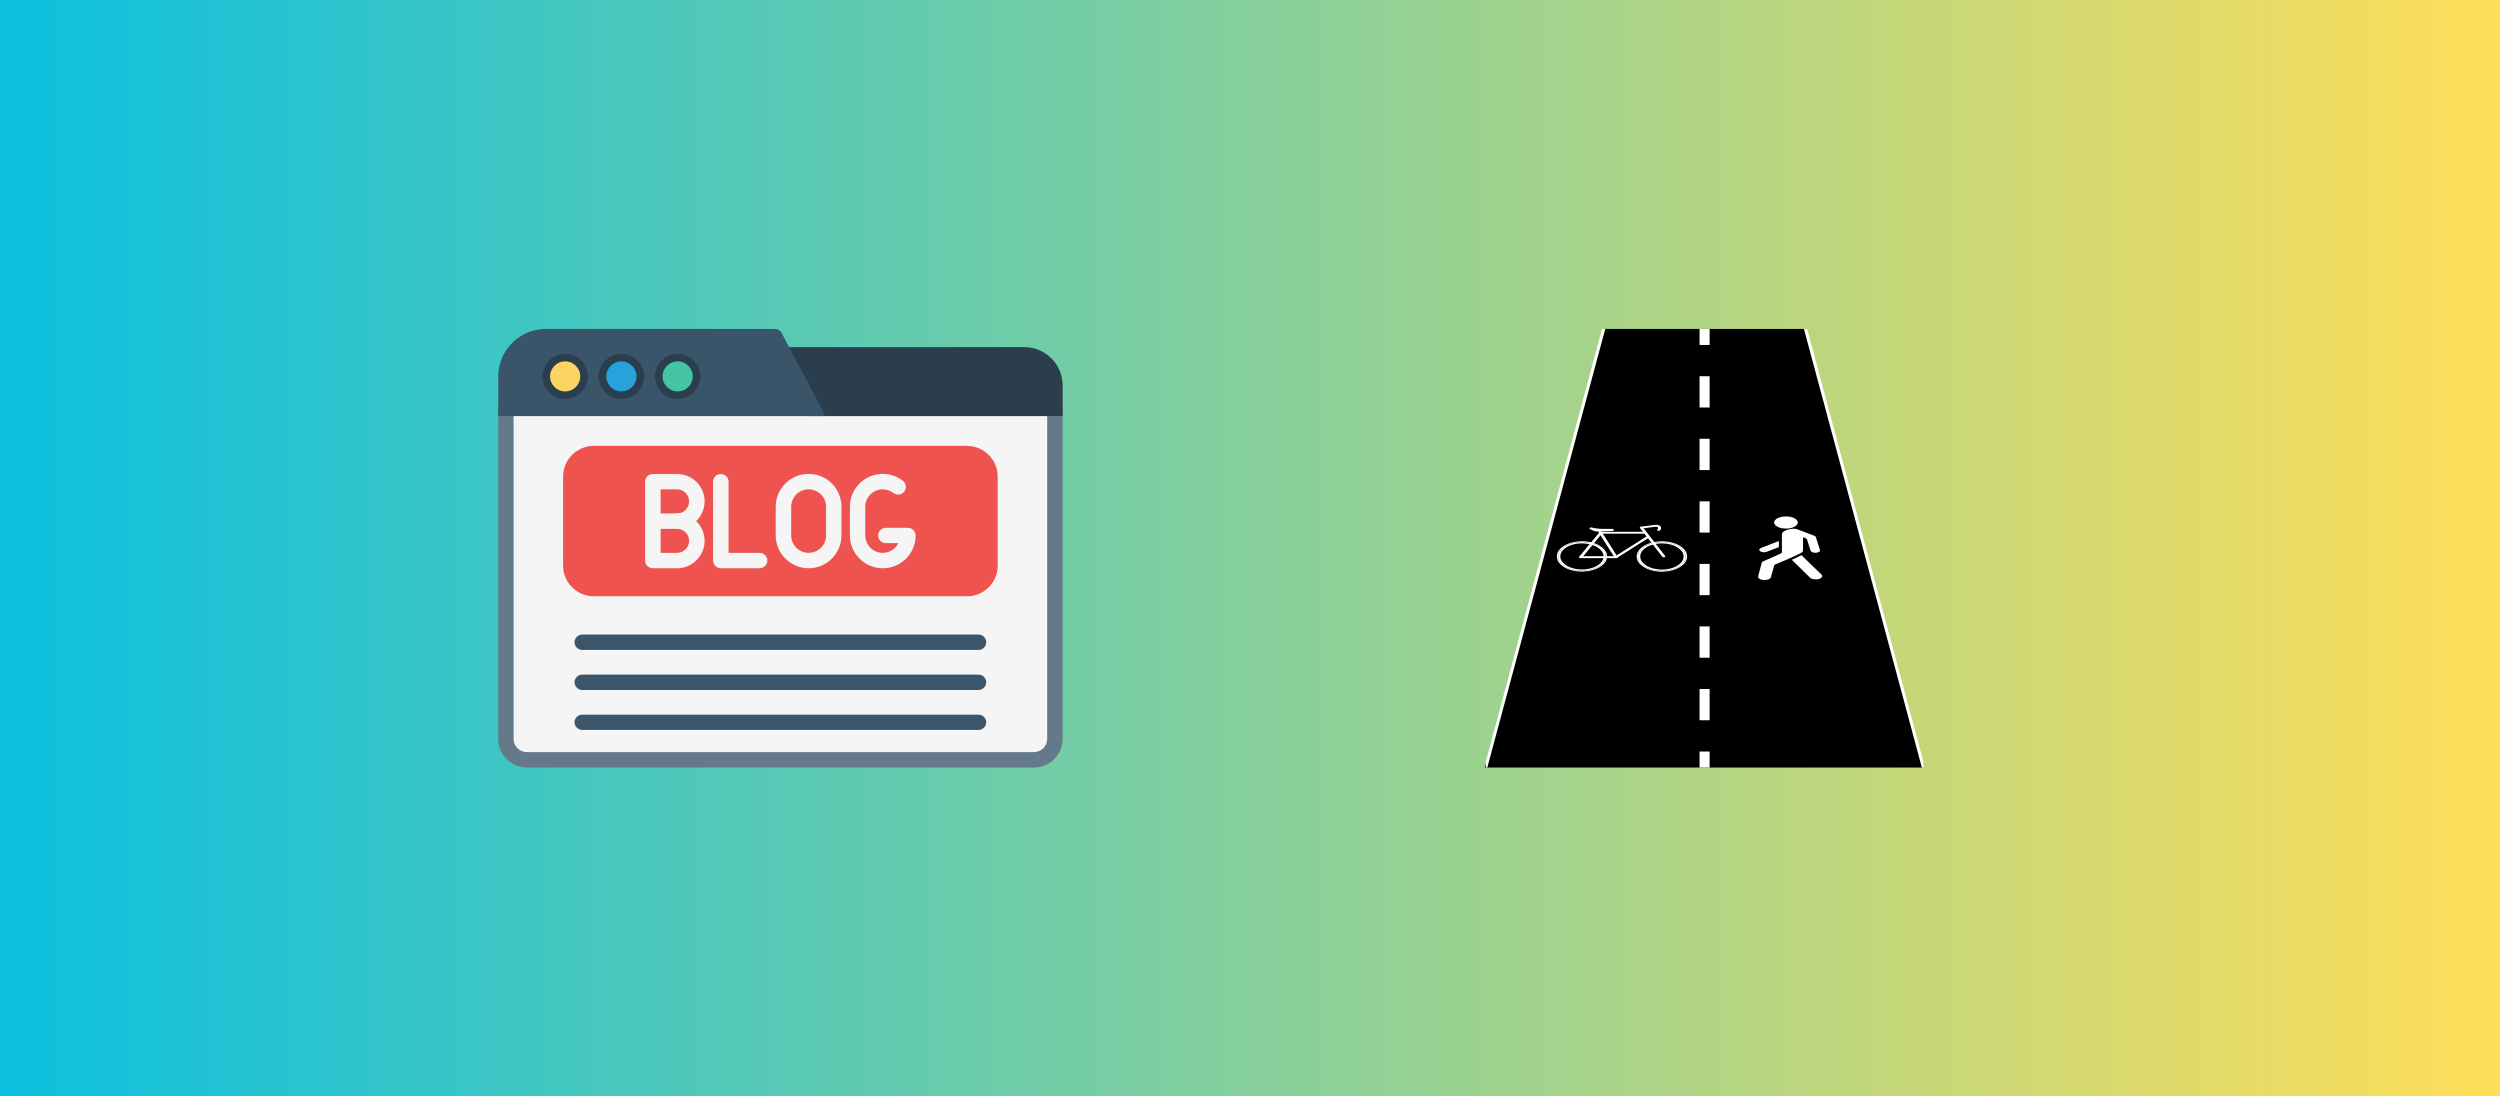 <svg xmlns="http://www.w3.org/2000/svg" xmlns:xlink="http://www.w3.org/1999/xlink" width="456" zoomAndPan="magnify" viewBox="0 0 342 150" height="200" preserveAspectRatio="xMidYMid meet" version="1.0"><defs><linearGradient x1="0" gradientTransform="matrix(0.75, 0, 0, 0.75, 0, 0)" y1="0" x2="456" gradientUnits="userSpaceOnUse" y2="0" id="c7bad6938d"><stop stop-opacity="1" stop-color="rgb(4.7%, 75.299%, 87.5%)" offset="0"/><stop stop-opacity="1" stop-color="rgb(5.072%, 75.345%, 87.294%)" offset="0.004"/><stop stop-opacity="1" stop-color="rgb(5.444%, 75.392%, 87.088%)" offset="0.008"/><stop stop-opacity="1" stop-color="rgb(5.817%, 75.438%, 86.882%)" offset="0.012"/><stop stop-opacity="1" stop-color="rgb(6.189%, 75.484%, 86.678%)" offset="0.016"/><stop stop-opacity="1" stop-color="rgb(6.56%, 75.529%, 86.472%)" offset="0.02"/><stop stop-opacity="1" stop-color="rgb(6.932%, 75.575%, 86.267%)" offset="0.023"/><stop stop-opacity="1" stop-color="rgb(7.304%, 75.621%, 86.061%)" offset="0.027"/><stop stop-opacity="1" stop-color="rgb(7.677%, 75.668%, 85.855%)" offset="0.031"/><stop stop-opacity="1" stop-color="rgb(8.049%, 75.714%, 85.649%)" offset="0.035"/><stop stop-opacity="1" stop-color="rgb(8.421%, 75.76%, 85.445%)" offset="0.039"/><stop stop-opacity="1" stop-color="rgb(8.794%, 75.806%, 85.239%)" offset="0.043"/><stop stop-opacity="1" stop-color="rgb(9.166%, 75.853%, 85.034%)" offset="0.047"/><stop stop-opacity="1" stop-color="rgb(9.538%, 75.899%, 84.828%)" offset="0.051"/><stop stop-opacity="1" stop-color="rgb(9.911%, 75.945%, 84.622%)" offset="0.055"/><stop stop-opacity="1" stop-color="rgb(10.283%, 75.99%, 84.416%)" offset="0.059"/><stop stop-opacity="1" stop-color="rgb(10.655%, 76.036%, 84.212%)" offset="0.062"/><stop stop-opacity="1" stop-color="rgb(11.028%, 76.082%, 84.006%)" offset="0.066"/><stop stop-opacity="1" stop-color="rgb(11.4%, 76.129%, 83.801%)" offset="0.07"/><stop stop-opacity="1" stop-color="rgb(11.772%, 76.175%, 83.595%)" offset="0.074"/><stop stop-opacity="1" stop-color="rgb(12.144%, 76.221%, 83.389%)" offset="0.078"/><stop stop-opacity="1" stop-color="rgb(12.517%, 76.266%, 83.183%)" offset="0.082"/><stop stop-opacity="1" stop-color="rgb(12.889%, 76.314%, 82.979%)" offset="0.086"/><stop stop-opacity="1" stop-color="rgb(13.261%, 76.36%, 82.773%)" offset="0.09"/><stop stop-opacity="1" stop-color="rgb(13.634%, 76.405%, 82.568%)" offset="0.094"/><stop stop-opacity="1" stop-color="rgb(14.006%, 76.451%, 82.362%)" offset="0.098"/><stop stop-opacity="1" stop-color="rgb(14.378%, 76.498%, 82.156%)" offset="0.102"/><stop stop-opacity="1" stop-color="rgb(14.751%, 76.544%, 81.95%)" offset="0.105"/><stop stop-opacity="1" stop-color="rgb(15.123%, 76.59%, 81.746%)" offset="0.109"/><stop stop-opacity="1" stop-color="rgb(15.495%, 76.636%, 81.54%)" offset="0.113"/><stop stop-opacity="1" stop-color="rgb(15.868%, 76.682%, 81.335%)" offset="0.117"/><stop stop-opacity="1" stop-color="rgb(16.24%, 76.727%, 81.129%)" offset="0.121"/><stop stop-opacity="1" stop-color="rgb(16.612%, 76.775%, 80.925%)" offset="0.125"/><stop stop-opacity="1" stop-color="rgb(16.985%, 76.82%, 80.719%)" offset="0.129"/><stop stop-opacity="1" stop-color="rgb(17.357%, 76.866%, 80.513%)" offset="0.133"/><stop stop-opacity="1" stop-color="rgb(17.729%, 76.912%, 80.307%)" offset="0.137"/><stop stop-opacity="1" stop-color="rgb(18.102%, 76.959%, 80.103%)" offset="0.141"/><stop stop-opacity="1" stop-color="rgb(18.472%, 77.005%, 79.897%)" offset="0.145"/><stop stop-opacity="1" stop-color="rgb(18.845%, 77.051%, 79.692%)" offset="0.148"/><stop stop-opacity="1" stop-color="rgb(19.217%, 77.097%, 79.486%)" offset="0.152"/><stop stop-opacity="1" stop-color="rgb(19.589%, 77.142%, 79.28%)" offset="0.156"/><stop stop-opacity="1" stop-color="rgb(19.962%, 77.188%, 79.074%)" offset="0.16"/><stop stop-opacity="1" stop-color="rgb(20.334%, 77.235%, 78.87%)" offset="0.164"/><stop stop-opacity="1" stop-color="rgb(20.706%, 77.281%, 78.664%)" offset="0.168"/><stop stop-opacity="1" stop-color="rgb(21.078%, 77.327%, 78.459%)" offset="0.172"/><stop stop-opacity="1" stop-color="rgb(21.451%, 77.373%, 78.253%)" offset="0.176"/><stop stop-opacity="1" stop-color="rgb(21.823%, 77.42%, 78.047%)" offset="0.18"/><stop stop-opacity="1" stop-color="rgb(22.195%, 77.466%, 77.841%)" offset="0.184"/><stop stop-opacity="1" stop-color="rgb(22.568%, 77.512%, 77.637%)" offset="0.188"/><stop stop-opacity="1" stop-color="rgb(22.94%, 77.557%, 77.431%)" offset="0.191"/><stop stop-opacity="1" stop-color="rgb(23.312%, 77.605%, 77.226%)" offset="0.195"/><stop stop-opacity="1" stop-color="rgb(23.685%, 77.65%, 77.02%)" offset="0.199"/><stop stop-opacity="1" stop-color="rgb(24.057%, 77.696%, 76.814%)" offset="0.203"/><stop stop-opacity="1" stop-color="rgb(24.429%, 77.742%, 76.608%)" offset="0.207"/><stop stop-opacity="1" stop-color="rgb(24.802%, 77.788%, 76.404%)" offset="0.211"/><stop stop-opacity="1" stop-color="rgb(25.174%, 77.834%, 76.198%)" offset="0.215"/><stop stop-opacity="1" stop-color="rgb(25.546%, 77.881%, 75.993%)" offset="0.219"/><stop stop-opacity="1" stop-color="rgb(25.919%, 77.927%, 75.787%)" offset="0.223"/><stop stop-opacity="1" stop-color="rgb(26.291%, 77.972%, 75.581%)" offset="0.227"/><stop stop-opacity="1" stop-color="rgb(26.663%, 78.018%, 75.375%)" offset="0.23"/><stop stop-opacity="1" stop-color="rgb(27.036%, 78.065%, 75.171%)" offset="0.234"/><stop stop-opacity="1" stop-color="rgb(27.408%, 78.111%, 74.965%)" offset="0.238"/><stop stop-opacity="1" stop-color="rgb(27.78%, 78.157%, 74.76%)" offset="0.242"/><stop stop-opacity="1" stop-color="rgb(28.152%, 78.203%, 74.554%)" offset="0.246"/><stop stop-opacity="1" stop-color="rgb(28.525%, 78.249%, 74.35%)" offset="0.25"/><stop stop-opacity="1" stop-color="rgb(28.897%, 78.294%, 74.144%)" offset="0.254"/><stop stop-opacity="1" stop-color="rgb(29.269%, 78.342%, 73.938%)" offset="0.258"/><stop stop-opacity="1" stop-color="rgb(29.642%, 78.387%, 73.732%)" offset="0.262"/><stop stop-opacity="1" stop-color="rgb(30.014%, 78.433%, 73.528%)" offset="0.266"/><stop stop-opacity="1" stop-color="rgb(30.385%, 78.479%, 73.322%)" offset="0.27"/><stop stop-opacity="1" stop-color="rgb(30.757%, 78.526%, 73.117%)" offset="0.273"/><stop stop-opacity="1" stop-color="rgb(31.129%, 78.572%, 72.911%)" offset="0.277"/><stop stop-opacity="1" stop-color="rgb(31.502%, 78.618%, 72.705%)" offset="0.281"/><stop stop-opacity="1" stop-color="rgb(31.874%, 78.664%, 72.499%)" offset="0.285"/><stop stop-opacity="1" stop-color="rgb(32.246%, 78.709%, 72.295%)" offset="0.289"/><stop stop-opacity="1" stop-color="rgb(32.619%, 78.755%, 72.089%)" offset="0.293"/><stop stop-opacity="1" stop-color="rgb(32.991%, 78.802%, 71.884%)" offset="0.297"/><stop stop-opacity="1" stop-color="rgb(33.363%, 78.848%, 71.678%)" offset="0.301"/><stop stop-opacity="1" stop-color="rgb(33.736%, 78.894%, 71.472%)" offset="0.305"/><stop stop-opacity="1" stop-color="rgb(34.108%, 78.94%, 71.266%)" offset="0.309"/><stop stop-opacity="1" stop-color="rgb(34.48%, 78.987%, 71.062%)" offset="0.312"/><stop stop-opacity="1" stop-color="rgb(34.853%, 79.033%, 70.856%)" offset="0.316"/><stop stop-opacity="1" stop-color="rgb(35.225%, 79.079%, 70.651%)" offset="0.32"/><stop stop-opacity="1" stop-color="rgb(35.597%, 79.124%, 70.445%)" offset="0.324"/><stop stop-opacity="1" stop-color="rgb(35.97%, 79.172%, 70.239%)" offset="0.328"/><stop stop-opacity="1" stop-color="rgb(36.342%, 79.218%, 70.033%)" offset="0.332"/><stop stop-opacity="1" stop-color="rgb(36.714%, 79.263%, 69.829%)" offset="0.336"/><stop stop-opacity="1" stop-color="rgb(37.086%, 79.309%, 69.623%)" offset="0.34"/><stop stop-opacity="1" stop-color="rgb(37.459%, 79.355%, 69.418%)" offset="0.344"/><stop stop-opacity="1" stop-color="rgb(37.831%, 79.401%, 69.212%)" offset="0.348"/><stop stop-opacity="1" stop-color="rgb(38.203%, 79.448%, 69.006%)" offset="0.352"/><stop stop-opacity="1" stop-color="rgb(38.576%, 79.494%, 68.8%)" offset="0.355"/><stop stop-opacity="1" stop-color="rgb(38.948%, 79.539%, 68.596%)" offset="0.359"/><stop stop-opacity="1" stop-color="rgb(39.32%, 79.585%, 68.39%)" offset="0.363"/><stop stop-opacity="1" stop-color="rgb(39.693%, 79.633%, 68.185%)" offset="0.367"/><stop stop-opacity="1" stop-color="rgb(40.065%, 79.678%, 67.979%)" offset="0.371"/><stop stop-opacity="1" stop-color="rgb(40.437%, 79.724%, 67.775%)" offset="0.375"/><stop stop-opacity="1" stop-color="rgb(40.81%, 79.77%, 67.569%)" offset="0.379"/><stop stop-opacity="1" stop-color="rgb(41.182%, 79.816%, 67.363%)" offset="0.383"/><stop stop-opacity="1" stop-color="rgb(41.553%, 79.861%, 67.157%)" offset="0.387"/><stop stop-opacity="1" stop-color="rgb(41.925%, 79.909%, 66.953%)" offset="0.391"/><stop stop-opacity="1" stop-color="rgb(42.297%, 79.955%, 66.747%)" offset="0.395"/><stop stop-opacity="1" stop-color="rgb(42.67%, 80%, 66.542%)" offset="0.398"/><stop stop-opacity="1" stop-color="rgb(43.042%, 80.046%, 66.336%)" offset="0.402"/><stop stop-opacity="1" stop-color="rgb(43.414%, 80.093%, 66.13%)" offset="0.406"/><stop stop-opacity="1" stop-color="rgb(43.787%, 80.139%, 65.924%)" offset="0.41"/><stop stop-opacity="1" stop-color="rgb(44.159%, 80.185%, 65.72%)" offset="0.414"/><stop stop-opacity="1" stop-color="rgb(44.531%, 80.231%, 65.514%)" offset="0.418"/><stop stop-opacity="1" stop-color="rgb(44.904%, 80.278%, 65.309%)" offset="0.422"/><stop stop-opacity="1" stop-color="rgb(45.276%, 80.324%, 65.103%)" offset="0.426"/><stop stop-opacity="1" stop-color="rgb(45.648%, 80.37%, 64.897%)" offset="0.43"/><stop stop-opacity="1" stop-color="rgb(46.021%, 80.415%, 64.691%)" offset="0.434"/><stop stop-opacity="1" stop-color="rgb(46.393%, 80.461%, 64.487%)" offset="0.438"/><stop stop-opacity="1" stop-color="rgb(46.765%, 80.507%, 64.281%)" offset="0.441"/><stop stop-opacity="1" stop-color="rgb(47.137%, 80.554%, 64.076%)" offset="0.445"/><stop stop-opacity="1" stop-color="rgb(47.51%, 80.6%, 63.87%)" offset="0.449"/><stop stop-opacity="1" stop-color="rgb(47.882%, 80.646%, 63.664%)" offset="0.453"/><stop stop-opacity="1" stop-color="rgb(48.254%, 80.692%, 63.458%)" offset="0.457"/><stop stop-opacity="1" stop-color="rgb(48.627%, 80.739%, 63.254%)" offset="0.461"/><stop stop-opacity="1" stop-color="rgb(48.999%, 80.785%, 63.048%)" offset="0.465"/><stop stop-opacity="1" stop-color="rgb(49.371%, 80.83%, 62.843%)" offset="0.469"/><stop stop-opacity="1" stop-color="rgb(49.744%, 80.876%, 62.637%)" offset="0.473"/><stop stop-opacity="1" stop-color="rgb(50.116%, 80.922%, 62.431%)" offset="0.477"/><stop stop-opacity="1" stop-color="rgb(50.488%, 80.968%, 62.225%)" offset="0.48"/><stop stop-opacity="1" stop-color="rgb(50.861%, 81.015%, 62.021%)" offset="0.484"/><stop stop-opacity="1" stop-color="rgb(51.233%, 81.061%, 61.815%)" offset="0.488"/><stop stop-opacity="1" stop-color="rgb(51.605%, 81.107%, 61.61%)" offset="0.492"/><stop stop-opacity="1" stop-color="rgb(51.978%, 81.152%, 61.404%)" offset="0.496"/><stop stop-opacity="1" stop-color="rgb(52.35%, 81.2%, 61.2%)" offset="0.5"/><stop stop-opacity="1" stop-color="rgb(52.722%, 81.245%, 60.994%)" offset="0.504"/><stop stop-opacity="1" stop-color="rgb(53.094%, 81.291%, 60.788%)" offset="0.508"/><stop stop-opacity="1" stop-color="rgb(53.465%, 81.337%, 60.582%)" offset="0.512"/><stop stop-opacity="1" stop-color="rgb(53.838%, 81.384%, 60.378%)" offset="0.516"/><stop stop-opacity="1" stop-color="rgb(54.21%, 81.43%, 60.172%)" offset="0.52"/><stop stop-opacity="1" stop-color="rgb(54.582%, 81.476%, 59.967%)" offset="0.523"/><stop stop-opacity="1" stop-color="rgb(54.955%, 81.522%, 59.761%)" offset="0.527"/><stop stop-opacity="1" stop-color="rgb(55.327%, 81.567%, 59.555%)" offset="0.531"/><stop stop-opacity="1" stop-color="rgb(55.699%, 81.613%, 59.349%)" offset="0.535"/><stop stop-opacity="1" stop-color="rgb(56.071%, 81.66%, 59.145%)" offset="0.539"/><stop stop-opacity="1" stop-color="rgb(56.444%, 81.706%, 58.939%)" offset="0.543"/><stop stop-opacity="1" stop-color="rgb(56.816%, 81.752%, 58.734%)" offset="0.547"/><stop stop-opacity="1" stop-color="rgb(57.188%, 81.798%, 58.528%)" offset="0.551"/><stop stop-opacity="1" stop-color="rgb(57.561%, 81.845%, 58.322%)" offset="0.555"/><stop stop-opacity="1" stop-color="rgb(57.933%, 81.891%, 58.116%)" offset="0.559"/><stop stop-opacity="1" stop-color="rgb(58.305%, 81.937%, 57.912%)" offset="0.562"/><stop stop-opacity="1" stop-color="rgb(58.678%, 81.982%, 57.706%)" offset="0.566"/><stop stop-opacity="1" stop-color="rgb(59.05%, 82.028%, 57.501%)" offset="0.57"/><stop stop-opacity="1" stop-color="rgb(59.422%, 82.074%, 57.295%)" offset="0.574"/><stop stop-opacity="1" stop-color="rgb(59.795%, 82.121%, 57.089%)" offset="0.578"/><stop stop-opacity="1" stop-color="rgb(60.167%, 82.167%, 56.883%)" offset="0.582"/><stop stop-opacity="1" stop-color="rgb(60.539%, 82.213%, 56.679%)" offset="0.586"/><stop stop-opacity="1" stop-color="rgb(60.912%, 82.259%, 56.473%)" offset="0.59"/><stop stop-opacity="1" stop-color="rgb(61.284%, 82.306%, 56.268%)" offset="0.594"/><stop stop-opacity="1" stop-color="rgb(61.656%, 82.352%, 56.062%)" offset="0.598"/><stop stop-opacity="1" stop-color="rgb(62.029%, 82.397%, 55.856%)" offset="0.602"/><stop stop-opacity="1" stop-color="rgb(62.401%, 82.443%, 55.65%)" offset="0.605"/><stop stop-opacity="1" stop-color="rgb(62.773%, 82.491%, 55.446%)" offset="0.609"/><stop stop-opacity="1" stop-color="rgb(63.145%, 82.536%, 55.24%)" offset="0.613"/><stop stop-opacity="1" stop-color="rgb(63.518%, 82.582%, 55.035%)" offset="0.617"/><stop stop-opacity="1" stop-color="rgb(63.89%, 82.628%, 54.829%)" offset="0.621"/><stop stop-opacity="1" stop-color="rgb(64.262%, 82.674%, 54.625%)" offset="0.625"/><stop stop-opacity="1" stop-color="rgb(64.635%, 82.719%, 54.419%)" offset="0.629"/><stop stop-opacity="1" stop-color="rgb(65.007%, 82.767%, 54.213%)" offset="0.633"/><stop stop-opacity="1" stop-color="rgb(65.378%, 82.812%, 54.007%)" offset="0.637"/><stop stop-opacity="1" stop-color="rgb(65.75%, 82.858%, 53.802%)" offset="0.641"/><stop stop-opacity="1" stop-color="rgb(66.122%, 82.904%, 53.596%)" offset="0.645"/><stop stop-opacity="1" stop-color="rgb(66.495%, 82.951%, 53.392%)" offset="0.648"/><stop stop-opacity="1" stop-color="rgb(66.867%, 82.997%, 53.186%)" offset="0.652"/><stop stop-opacity="1" stop-color="rgb(67.239%, 83.043%, 52.98%)" offset="0.656"/><stop stop-opacity="1" stop-color="rgb(67.612%, 83.089%, 52.774%)" offset="0.66"/><stop stop-opacity="1" stop-color="rgb(67.984%, 83.134%, 52.57%)" offset="0.664"/><stop stop-opacity="1" stop-color="rgb(68.356%, 83.18%, 52.364%)" offset="0.668"/><stop stop-opacity="1" stop-color="rgb(68.729%, 83.228%, 52.159%)" offset="0.672"/><stop stop-opacity="1" stop-color="rgb(69.101%, 83.273%, 51.953%)" offset="0.676"/><stop stop-opacity="1" stop-color="rgb(69.473%, 83.319%, 51.747%)" offset="0.68"/><stop stop-opacity="1" stop-color="rgb(69.846%, 83.365%, 51.541%)" offset="0.684"/><stop stop-opacity="1" stop-color="rgb(70.218%, 83.412%, 51.337%)" offset="0.688"/><stop stop-opacity="1" stop-color="rgb(70.59%, 83.458%, 51.131%)" offset="0.691"/><stop stop-opacity="1" stop-color="rgb(70.963%, 83.504%, 50.926%)" offset="0.695"/><stop stop-opacity="1" stop-color="rgb(71.335%, 83.549%, 50.72%)" offset="0.699"/><stop stop-opacity="1" stop-color="rgb(71.707%, 83.597%, 50.514%)" offset="0.703"/><stop stop-opacity="1" stop-color="rgb(72.079%, 83.643%, 50.308%)" offset="0.707"/><stop stop-opacity="1" stop-color="rgb(72.452%, 83.688%, 50.104%)" offset="0.711"/><stop stop-opacity="1" stop-color="rgb(72.824%, 83.734%, 49.898%)" offset="0.715"/><stop stop-opacity="1" stop-color="rgb(73.196%, 83.78%, 49.693%)" offset="0.719"/><stop stop-opacity="1" stop-color="rgb(73.569%, 83.826%, 49.487%)" offset="0.723"/><stop stop-opacity="1" stop-color="rgb(73.941%, 83.873%, 49.281%)" offset="0.727"/><stop stop-opacity="1" stop-color="rgb(74.313%, 83.919%, 49.075%)" offset="0.73"/><stop stop-opacity="1" stop-color="rgb(74.686%, 83.965%, 48.871%)" offset="0.734"/><stop stop-opacity="1" stop-color="rgb(75.058%, 84.01%, 48.665%)" offset="0.738"/><stop stop-opacity="1" stop-color="rgb(75.43%, 84.058%, 48.46%)" offset="0.742"/><stop stop-opacity="1" stop-color="rgb(75.803%, 84.103%, 48.254%)" offset="0.746"/><stop stop-opacity="1" stop-color="rgb(76.175%, 84.149%, 48.05%)" offset="0.75"/><stop stop-opacity="1" stop-color="rgb(76.546%, 84.195%, 47.844%)" offset="0.754"/><stop stop-opacity="1" stop-color="rgb(76.918%, 84.241%, 47.638%)" offset="0.758"/><stop stop-opacity="1" stop-color="rgb(77.29%, 84.286%, 47.432%)" offset="0.762"/><stop stop-opacity="1" stop-color="rgb(77.663%, 84.334%, 47.227%)" offset="0.766"/><stop stop-opacity="1" stop-color="rgb(78.035%, 84.38%, 47.021%)" offset="0.77"/><stop stop-opacity="1" stop-color="rgb(78.407%, 84.425%, 46.817%)" offset="0.773"/><stop stop-opacity="1" stop-color="rgb(78.78%, 84.471%, 46.611%)" offset="0.777"/><stop stop-opacity="1" stop-color="rgb(79.152%, 84.518%, 46.405%)" offset="0.781"/><stop stop-opacity="1" stop-color="rgb(79.524%, 84.564%, 46.199%)" offset="0.785"/><stop stop-opacity="1" stop-color="rgb(79.897%, 84.61%, 45.995%)" offset="0.789"/><stop stop-opacity="1" stop-color="rgb(80.269%, 84.656%, 45.789%)" offset="0.793"/><stop stop-opacity="1" stop-color="rgb(80.641%, 84.703%, 45.584%)" offset="0.797"/><stop stop-opacity="1" stop-color="rgb(81.013%, 84.749%, 45.378%)" offset="0.801"/><stop stop-opacity="1" stop-color="rgb(81.386%, 84.795%, 45.172%)" offset="0.805"/><stop stop-opacity="1" stop-color="rgb(81.758%, 84.84%, 44.966%)" offset="0.809"/><stop stop-opacity="1" stop-color="rgb(82.13%, 84.886%, 44.762%)" offset="0.812"/><stop stop-opacity="1" stop-color="rgb(82.503%, 84.932%, 44.556%)" offset="0.816"/><stop stop-opacity="1" stop-color="rgb(82.875%, 84.979%, 44.351%)" offset="0.82"/><stop stop-opacity="1" stop-color="rgb(83.247%, 85.025%, 44.145%)" offset="0.824"/><stop stop-opacity="1" stop-color="rgb(83.62%, 85.071%, 43.939%)" offset="0.828"/><stop stop-opacity="1" stop-color="rgb(83.992%, 85.117%, 43.733%)" offset="0.832"/><stop stop-opacity="1" stop-color="rgb(84.364%, 85.164%, 43.529%)" offset="0.836"/><stop stop-opacity="1" stop-color="rgb(84.737%, 85.21%, 43.323%)" offset="0.84"/><stop stop-opacity="1" stop-color="rgb(85.109%, 85.255%, 43.118%)" offset="0.844"/><stop stop-opacity="1" stop-color="rgb(85.481%, 85.301%, 42.912%)" offset="0.848"/><stop stop-opacity="1" stop-color="rgb(85.854%, 85.347%, 42.706%)" offset="0.852"/><stop stop-opacity="1" stop-color="rgb(86.226%, 85.393%, 42.5%)" offset="0.855"/><stop stop-opacity="1" stop-color="rgb(86.598%, 85.44%, 42.296%)" offset="0.859"/><stop stop-opacity="1" stop-color="rgb(86.971%, 85.486%, 42.09%)" offset="0.863"/><stop stop-opacity="1" stop-color="rgb(87.343%, 85.532%, 41.885%)" offset="0.867"/><stop stop-opacity="1" stop-color="rgb(87.715%, 85.577%, 41.679%)" offset="0.871"/><stop stop-opacity="1" stop-color="rgb(88.087%, 85.625%, 41.475%)" offset="0.875"/><stop stop-opacity="1" stop-color="rgb(88.458%, 85.67%, 41.269%)" offset="0.879"/><stop stop-opacity="1" stop-color="rgb(88.831%, 85.716%, 41.063%)" offset="0.883"/><stop stop-opacity="1" stop-color="rgb(89.203%, 85.762%, 40.857%)" offset="0.887"/><stop stop-opacity="1" stop-color="rgb(89.575%, 85.809%, 40.652%)" offset="0.891"/><stop stop-opacity="1" stop-color="rgb(89.948%, 85.855%, 40.446%)" offset="0.895"/><stop stop-opacity="1" stop-color="rgb(90.32%, 85.901%, 40.242%)" offset="0.898"/><stop stop-opacity="1" stop-color="rgb(90.692%, 85.947%, 40.036%)" offset="0.902"/><stop stop-opacity="1" stop-color="rgb(91.064%, 85.992%, 39.83%)" offset="0.906"/><stop stop-opacity="1" stop-color="rgb(91.437%, 86.038%, 39.624%)" offset="0.91"/><stop stop-opacity="1" stop-color="rgb(91.809%, 86.086%, 39.42%)" offset="0.914"/><stop stop-opacity="1" stop-color="rgb(92.181%, 86.131%, 39.214%)" offset="0.918"/><stop stop-opacity="1" stop-color="rgb(92.554%, 86.177%, 39.009%)" offset="0.922"/><stop stop-opacity="1" stop-color="rgb(92.926%, 86.223%, 38.803%)" offset="0.926"/><stop stop-opacity="1" stop-color="rgb(93.298%, 86.27%, 38.597%)" offset="0.93"/><stop stop-opacity="1" stop-color="rgb(93.671%, 86.316%, 38.391%)" offset="0.934"/><stop stop-opacity="1" stop-color="rgb(94.043%, 86.362%, 38.187%)" offset="0.938"/><stop stop-opacity="1" stop-color="rgb(94.415%, 86.407%, 37.981%)" offset="0.941"/><stop stop-opacity="1" stop-color="rgb(94.788%, 86.453%, 37.776%)" offset="0.945"/><stop stop-opacity="1" stop-color="rgb(95.16%, 86.499%, 37.57%)" offset="0.949"/><stop stop-opacity="1" stop-color="rgb(95.532%, 86.546%, 37.364%)" offset="0.953"/><stop stop-opacity="1" stop-color="rgb(95.905%, 86.592%, 37.158%)" offset="0.957"/><stop stop-opacity="1" stop-color="rgb(96.277%, 86.638%, 36.954%)" offset="0.961"/><stop stop-opacity="1" stop-color="rgb(96.649%, 86.684%, 36.748%)" offset="0.965"/><stop stop-opacity="1" stop-color="rgb(97.021%, 86.731%, 36.543%)" offset="0.969"/><stop stop-opacity="1" stop-color="rgb(97.394%, 86.777%, 36.337%)" offset="0.973"/><stop stop-opacity="1" stop-color="rgb(97.766%, 86.823%, 36.133%)" offset="0.977"/><stop stop-opacity="1" stop-color="rgb(98.138%, 86.868%, 35.927%)" offset="0.98"/><stop stop-opacity="1" stop-color="rgb(98.511%, 86.916%, 35.721%)" offset="0.984"/><stop stop-opacity="1" stop-color="rgb(98.883%, 86.961%, 35.515%)" offset="0.988"/><stop stop-opacity="1" stop-color="rgb(99.255%, 87.007%, 35.31%)" offset="0.992"/><stop stop-opacity="1" stop-color="rgb(99.626%, 87.053%, 35.104%)" offset="0.996"/><stop stop-opacity="1" stop-color="rgb(99.998%, 87.099%, 34.9%)" offset="1"/></linearGradient><clipPath id="63402e8b10"><path d="M 68.141 54 L 145.391 54 L 145.391 105 L 68.141 105 Z M 68.141 54 " clip-rule="nonzero"/></clipPath><clipPath id="0e875a262d"><path d="M 106 47 L 145.391 47 L 145.391 57 L 106 57 Z M 106 47 " clip-rule="nonzero"/></clipPath><clipPath id="600b6e16c3"><path d="M 68.141 45 L 113 45 L 113 57 L 68.141 57 Z M 68.141 45 " clip-rule="nonzero"/></clipPath><clipPath id="bbc0c367f8"><path d="M 203.121 45 L 263 45 L 263 105 L 203.121 105 Z M 203.121 45 " clip-rule="nonzero"/></clipPath><clipPath id="d11bcb275a"><path d="M 203.121 45 L 220 45 L 220 105 L 203.121 105 Z M 203.121 45 " clip-rule="nonzero"/></clipPath><clipPath id="483251f8f7"><path d="M 246.766 45 L 263.117 45 L 263.117 105 L 246.766 105 Z M 246.766 45 " clip-rule="nonzero"/></clipPath></defs><rect x="-34.2" width="410.4" fill="#ffffff" y="-15" height="180" fill-opacity="1"/><rect x="-34.2" fill="url(#c7bad6938d)" width="410.4" y="-15" height="180"/><path fill="#f5f5f5" d="M 144.035 101.543 L 144.035 56.441 L 69.477 56.441 L 69.477 101.543 C 69.477 102.551 70.316 103.387 71.348 103.387 L 142.184 103.387 C 143.199 103.387 144.035 102.551 144.035 101.543 Z M 144.035 101.543 " fill-opacity="1" fill-rule="evenodd"/><g clip-path="url(#63402e8b10)"><path fill="#64798a" d="M 141.434 105 L 72.078 105 C 69.922 105 68.16 103.246 68.16 101.098 L 68.16 55.871 C 68.16 55.285 68.621 54.824 69.211 54.824 L 144.305 54.824 C 144.891 54.824 145.371 55.285 145.371 55.871 L 145.371 101.082 C 145.371 103.246 143.609 105 141.434 105 Z M 70.262 56.918 L 70.262 101.082 C 70.262 102.09 71.082 102.891 72.078 102.891 L 141.434 102.891 C 142.434 102.891 143.254 102.074 143.254 101.082 L 143.254 56.918 Z M 70.262 56.918 " fill-opacity="1" fill-rule="evenodd"/></g><g clip-path="url(#0e875a262d)"><path fill="#2a3e4d" d="M 110.551 56.918 L 106.363 49.008 C 106.203 48.688 106.203 48.301 106.402 47.98 C 106.598 47.68 106.934 47.484 107.309 47.484 L 140.098 47.484 C 143.004 47.484 145.371 49.824 145.371 52.734 L 145.371 56.918 Z M 110.551 56.918 " fill-opacity="1" fill-rule="evenodd"/></g><g clip-path="url(#600b6e16c3)"><path fill="#3a556a" d="M 68.16 56.918 L 68.16 51.492 C 68.16 47.91 71.082 45 74.68 45 L 105.992 45 C 106.383 45 106.758 45.211 106.934 45.566 L 112.688 56.441 C 112.758 56.582 112.793 56.758 112.793 56.918 Z M 68.16 56.918 " fill-opacity="1" fill-rule="evenodd"/></g><path fill="#2a3e4d" d="M 77.316 54.578 C 75.605 54.578 74.215 53.195 74.215 51.492 C 74.215 49.789 75.605 48.406 77.316 48.406 C 79.023 48.406 80.414 49.789 80.414 51.492 C 80.414 53.195 79.023 54.578 77.316 54.578 Z M 77.316 54.578 " fill-opacity="1" fill-rule="evenodd"/><path fill="#2a3e4d" d="M 85.008 54.578 C 83.301 54.578 81.91 53.195 81.91 51.492 C 81.91 49.789 83.301 48.406 85.008 48.406 C 86.719 48.406 88.109 49.789 88.109 51.492 C 88.109 53.195 86.719 54.578 85.008 54.578 Z M 85.008 54.578 " fill-opacity="1" fill-rule="evenodd"/><path fill="#2a3e4d" d="M 92.703 54.578 C 90.992 54.578 89.605 53.195 89.605 51.492 C 89.605 49.789 90.992 48.406 92.703 48.406 C 94.414 48.406 95.801 49.789 95.801 51.492 C 95.801 53.195 94.414 54.578 92.703 54.578 Z M 92.703 54.578 " fill-opacity="1" fill-rule="evenodd"/><path fill="#fcd462" d="M 77.316 53.547 C 76.176 53.547 75.25 52.625 75.25 51.492 C 75.25 50.355 76.176 49.434 77.316 49.434 C 78.453 49.434 79.379 50.355 79.379 51.492 C 79.379 52.625 78.453 53.547 77.316 53.547 Z M 77.316 53.547 " fill-opacity="1" fill-rule="evenodd"/><path fill="#27a2db" d="M 85.008 53.547 C 83.867 53.547 82.941 52.625 82.941 51.492 C 82.941 50.355 83.867 49.434 85.008 49.434 C 86.148 49.434 87.074 50.355 87.074 51.492 C 87.074 52.625 86.148 53.547 85.008 53.547 Z M 85.008 53.547 " fill-opacity="1" fill-rule="evenodd"/><path fill="#44c4a1" d="M 92.703 53.547 C 91.562 53.547 90.637 52.625 90.637 51.492 C 90.637 50.355 91.562 49.434 92.703 49.434 C 93.844 49.434 94.77 50.355 94.77 51.492 C 94.77 52.625 93.844 53.547 92.703 53.547 Z M 92.703 53.547 " fill-opacity="1" fill-rule="evenodd"/><path fill="#ef5350" d="M 132.281 81.57 L 81.234 81.57 C 78.918 81.57 77.031 79.691 77.031 77.387 L 77.031 65.184 C 77.031 62.879 78.918 60.996 81.234 60.996 L 132.281 60.996 C 134.598 60.996 136.484 62.879 136.484 65.184 L 136.484 77.387 C 136.484 79.691 134.598 81.57 132.281 81.57 Z M 132.281 81.57 " fill-opacity="1" fill-rule="evenodd"/><path fill="#3b566a" d="M 133.848 99.855 L 79.664 99.855 C 79.078 99.855 78.598 99.395 78.598 98.809 C 78.598 98.227 79.078 97.766 79.664 97.766 L 133.848 97.766 C 134.438 97.766 134.918 98.227 134.918 98.809 C 134.918 99.395 134.438 99.855 133.848 99.855 Z M 133.848 99.855 " fill-opacity="1" fill-rule="evenodd"/><path fill="#3b566a" d="M 133.848 94.395 L 79.664 94.395 C 79.078 94.395 78.598 93.914 78.598 93.328 C 78.598 92.762 79.078 92.285 79.664 92.285 L 133.848 92.285 C 134.438 92.285 134.918 92.762 134.918 93.328 C 134.918 93.914 134.438 94.395 133.848 94.395 Z M 133.848 94.395 " fill-opacity="1" fill-rule="evenodd"/><path fill="#3b566a" d="M 133.848 88.914 L 79.664 88.914 C 79.078 88.914 78.598 88.453 78.598 87.867 C 78.598 87.281 79.078 86.805 79.664 86.805 L 133.848 86.805 C 134.438 86.805 134.918 87.281 134.918 87.867 C 134.918 88.453 134.438 88.914 133.848 88.914 Z M 133.848 88.914 " fill-opacity="1" fill-rule="evenodd"/><path fill="#f5f5f5" d="M 92.633 72.332 C 92.043 72.332 91.562 71.871 91.562 71.285 C 91.562 70.699 92.043 70.238 92.633 70.238 C 93.539 70.238 94.27 69.492 94.27 68.59 C 94.27 67.684 93.539 66.938 92.633 66.938 L 90.371 66.938 L 90.371 71.285 C 90.371 71.871 89.891 72.348 89.32 72.348 C 88.73 72.348 88.25 71.871 88.25 71.285 L 88.25 65.895 C 88.25 65.309 88.73 64.848 89.32 64.848 L 92.633 64.848 C 94.699 64.848 96.391 66.512 96.391 68.59 C 96.391 70.645 94.699 72.332 92.633 72.332 Z M 92.633 72.332 " fill-opacity="1" fill-rule="evenodd"/><path fill="#f5f5f5" d="M 92.633 77.738 L 89.32 77.738 C 88.73 77.738 88.25 77.262 88.25 76.676 L 88.25 71.285 C 88.25 70.699 88.73 70.238 89.32 70.238 L 92.633 70.238 C 94.699 70.238 96.391 71.922 96.391 73.98 C 96.391 76.039 94.699 77.738 92.633 77.738 Z M 90.371 75.629 L 92.633 75.629 C 93.539 75.629 94.27 74.883 94.27 73.98 C 94.27 73.074 93.539 72.348 92.633 72.348 L 90.371 72.348 Z M 90.371 75.629 " fill-opacity="1" fill-rule="evenodd"/><path fill="#f5f5f5" d="M 103.906 77.738 L 98.598 77.738 C 98.027 77.738 97.547 77.262 97.547 76.676 L 97.547 65.895 C 97.547 65.309 98.027 64.848 98.598 64.848 C 99.188 64.848 99.668 65.309 99.668 65.895 L 99.668 75.629 L 103.906 75.629 C 104.496 75.629 104.977 76.109 104.977 76.676 C 104.977 77.262 104.496 77.738 103.906 77.738 Z M 103.906 77.738 " fill-opacity="1" fill-rule="evenodd"/><path fill="#f5f5f5" d="M 110.621 77.738 C 108.145 77.738 106.117 75.719 106.117 73.254 L 106.117 69.316 C 106.117 66.832 108.145 64.828 110.621 64.828 C 113.098 64.828 115.109 66.832 115.109 69.316 L 115.109 73.254 C 115.109 75.719 113.098 77.738 110.621 77.738 Z M 110.621 66.938 C 109.305 66.938 108.234 68.004 108.234 69.316 L 108.234 73.254 C 108.234 74.566 109.305 75.629 110.621 75.629 C 111.941 75.629 113.008 74.566 113.008 73.254 L 113.008 69.316 C 113.008 68.004 111.941 66.938 110.621 66.938 Z M 110.621 66.938 " fill-opacity="1" fill-rule="evenodd"/><path fill="#f5f5f5" d="M 120.773 77.738 C 118.281 77.738 116.27 75.719 116.27 73.254 L 116.27 69.316 C 116.27 66.832 118.281 64.828 120.773 64.828 C 121.773 64.828 122.715 65.164 123.516 65.77 C 123.98 66.141 124.051 66.797 123.695 67.258 C 123.34 67.703 122.68 67.789 122.219 67.438 C 121.789 67.117 121.289 66.938 120.758 66.938 C 119.457 66.938 118.371 68.004 118.371 69.316 L 118.371 73.254 C 118.371 74.566 119.438 75.629 120.758 75.629 C 121.699 75.629 122.5 75.098 122.895 74.301 L 121.184 74.301 C 120.598 74.301 120.133 73.84 120.133 73.254 C 120.133 72.668 120.598 72.207 121.184 72.207 L 124.195 72.207 C 124.781 72.207 125.262 72.668 125.262 73.254 C 125.262 75.719 123.25 77.738 120.773 77.738 Z M 120.773 77.738 " fill-opacity="1" fill-rule="evenodd"/><g clip-path="url(#bbc0c367f8)"><path fill="#000000" d="M 262.984 105 L 203.125 105 L 219.332 45 L 247.086 45 L 262.984 105 " fill-opacity="1" fill-rule="nonzero"/></g><path fill="#ffffff" d="M 244.32 72.309 C 245.215 72.309 245.941 71.938 245.941 71.477 C 245.941 71.02 245.215 70.648 244.32 70.648 C 243.43 70.648 242.703 71.02 242.703 71.477 C 242.703 71.938 243.43 72.309 244.32 72.309 " fill-opacity="1" fill-rule="evenodd"/><path fill="#ffffff" d="M 241.012 76.961 L 240.516 78.832 C 240.449 79.078 240.781 79.312 241.258 79.348 C 241.738 79.383 242.195 79.211 242.262 78.965 L 242.699 77.371 C 242.719 77.297 242.785 77.242 242.895 77.195 C 243.508 76.938 245.137 76.277 246.035 75.816 C 246.605 75.527 246.652 75.527 246.652 75.156 L 246.652 73.504 L 246.98 73.621 C 247.102 73.664 247.176 73.727 247.199 73.805 L 247.684 75.32 C 247.742 75.504 248.035 75.641 248.391 75.621 C 248.746 75.605 249.035 75.438 248.977 75.258 L 248.406 73.465 C 248.383 73.391 248.312 73.332 248.195 73.289 L 245.871 72.406 C 245.297 72.168 243.766 72.508 243.766 73.105 L 243.766 75.531 C 243.766 75.613 243.699 75.684 243.578 75.738 C 242.812 76.074 241.996 76.465 241.207 76.785 C 241.098 76.828 241.031 76.887 241.012 76.961 " fill-opacity="1" fill-rule="evenodd"/><path fill="#ffffff" d="M 245.117 76.582 L 246.438 75.949 L 249.176 78.602 C 249.402 78.82 249.234 79.098 248.805 79.215 C 248.375 79.328 247.84 79.242 247.613 79.023 L 245.117 76.582 " fill-opacity="1" fill-rule="evenodd"/><path fill="#ffffff" d="M 240.93 74.949 L 243.348 74.008 L 243.348 74.844 L 241.715 75.48 C 241.434 75.594 241.023 75.562 240.805 75.418 C 240.59 75.273 240.645 75.062 240.93 74.949 " fill-opacity="1" fill-rule="evenodd"/><path fill="#ffffff" d="M 221.031 76.352 L 216.25 76.352 C 216.121 76.352 216.02 76.293 216.02 76.219 C 216.023 76.145 216.133 76.086 216.262 76.086 L 221.043 76.086 C 221.176 76.086 221.277 76.145 221.273 76.219 L 221.273 76.223 C 221.27 76.293 221.164 76.352 221.031 76.352 " fill-opacity="1" fill-rule="nonzero"/><path fill="#ffffff" d="M 216.602 74.34 C 214.82 74.27 213.344 75.16 213.457 76.238 C 213.551 77.125 214.742 77.844 216.215 77.898 C 218 77.969 219.477 77.078 219.363 76.004 C 219.266 75.113 218.078 74.398 216.602 74.34 Z M 216.562 78.082 C 214.645 78.137 213.062 77.184 213.152 76.027 C 213.23 75.02 214.582 74.203 216.254 74.156 C 218.176 74.105 219.754 75.055 219.664 76.211 C 219.59 77.219 218.234 78.035 216.562 78.082 " fill-opacity="1" fill-rule="nonzero"/><path fill="#ffffff" d="M 216.562 74.168 C 214.656 74.117 213.086 75.062 213.172 76.211 C 213.25 77.215 214.594 78.023 216.258 78.07 C 218.164 78.125 219.734 77.176 219.645 76.027 C 219.57 75.027 218.223 74.215 216.562 74.168 Z M 216.57 78.191 C 214.547 78.246 212.879 77.242 212.973 76.023 C 213.055 74.957 214.484 74.098 216.246 74.047 C 218.273 73.992 219.938 74.996 219.844 76.219 C 219.766 77.281 218.336 78.141 216.57 78.191 " fill-opacity="1" fill-rule="nonzero"/><path fill="#ffffff" d="M 227.543 74.344 C 225.754 74.273 224.273 75.168 224.387 76.246 C 224.48 77.137 225.676 77.855 227.156 77.914 C 228.945 77.98 230.426 77.09 230.312 76.012 C 230.215 75.121 229.023 74.398 227.543 74.344 Z M 227.504 78.098 C 225.578 78.152 223.992 77.195 224.082 76.035 C 224.16 75.023 225.52 74.207 227.195 74.16 C 229.121 74.105 230.703 75.062 230.617 76.219 C 230.539 77.23 229.18 78.051 227.504 78.098 " fill-opacity="1" fill-rule="nonzero"/><path fill="#ffffff" d="M 227.5 74.172 C 225.59 74.117 224.016 75.066 224.102 76.219 C 224.18 77.227 225.531 78.039 227.195 78.086 C 229.109 78.137 230.684 77.188 230.594 76.035 C 230.52 75.031 229.168 74.219 227.5 74.172 Z M 227.512 78.207 C 225.48 78.262 223.809 77.254 223.902 76.031 C 223.984 74.965 225.418 74.098 227.188 74.051 C 229.219 73.992 230.891 75 230.797 76.227 C 230.715 77.293 229.281 78.156 227.512 78.207 " fill-opacity="1" fill-rule="nonzero"/><path fill="#ffffff" d="M 219.105 73.215 C 219.039 73.215 218.98 73.191 218.953 73.156 L 218.688 72.738 C 218.656 72.691 218.68 72.641 218.746 72.617 C 218.836 72.582 218.945 72.609 218.98 72.664 L 219.25 73.082 C 219.277 73.121 219.262 73.168 219.203 73.195 C 219.172 73.211 219.137 73.215 219.105 73.215 " fill-opacity="1" fill-rule="nonzero"/><path fill="#ffffff" d="M 224.992 73.008 L 218.949 73.008 C 218.848 73.008 218.754 72.969 218.734 72.906 C 218.707 72.824 218.812 72.754 218.941 72.754 L 224.984 72.754 C 225.086 72.754 225.184 72.793 225.203 72.855 C 225.23 72.938 225.125 73.008 224.992 73.008 " fill-opacity="1" fill-rule="nonzero"/><path fill="#ffffff" d="M 221.074 76.344 C 220.988 76.344 220.906 76.312 220.875 76.262 L 218.719 72.859 C 218.676 72.793 218.73 72.719 218.84 72.691 C 218.949 72.668 219.074 72.699 219.117 72.766 L 221.273 76.172 C 221.316 76.234 221.262 76.309 221.152 76.336 C 221.125 76.34 221.098 76.344 221.074 76.344 " fill-opacity="1" fill-rule="nonzero"/><path fill="#ffffff" d="M 221.074 76.344 C 221.02 76.344 220.969 76.332 220.926 76.309 C 220.844 76.262 220.84 76.18 220.918 76.129 L 225.227 73.395 C 225.297 73.352 225.414 73.336 225.5 73.371 C 225.617 73.414 225.633 73.512 225.543 73.566 L 221.227 76.305 C 221.188 76.332 221.129 76.344 221.074 76.344 " fill-opacity="1" fill-rule="nonzero"/><path fill="#ffffff" d="M 227.602 76.242 C 227.52 76.242 227.445 76.215 227.406 76.168 L 224.34 72.223 C 224.297 72.168 224.324 72.102 224.418 72.062 C 224.441 72.055 224.465 72.047 224.492 72.043 L 226.477 71.797 C 226.48 71.797 226.484 71.797 226.488 71.797 C 226.762 71.773 227.035 71.859 227.152 72.004 C 227.293 72.184 227.27 72.398 227.09 72.566 C 227.035 72.621 226.922 72.645 226.824 72.621 C 226.699 72.586 226.66 72.496 226.73 72.43 C 226.832 72.336 226.848 72.215 226.766 72.117 C 226.73 72.07 226.645 72.043 226.555 72.051 L 224.84 72.262 L 227.793 76.059 C 227.844 76.125 227.797 76.199 227.691 76.23 C 227.66 76.238 227.633 76.242 227.602 76.242 " fill-opacity="1" fill-rule="nonzero"/><path fill="#ffffff" d="M 217.844 72.188 L 217.73 72.16 C 217.586 72.129 217.434 72.191 217.434 72.285 C 217.434 72.336 217.488 72.375 217.555 72.406 C 217.684 72.461 217.918 72.582 218.047 72.633 C 218.227 72.699 218.441 72.719 218.652 72.719 L 220.539 72.637 C 220.672 72.637 220.777 72.57 220.777 72.492 C 220.777 72.414 220.672 72.352 220.539 72.352 L 219.312 72.352 C 218.809 72.352 218.312 72.297 217.844 72.188 " fill-opacity="1" fill-rule="nonzero"/><path fill="#ffffff" d="M 216.145 76.328 L 216.141 76.324 C 216.031 76.293 215.992 76.211 216.047 76.148 L 218.719 72.922 C 218.773 72.855 218.906 72.832 219.012 72.863 L 219.016 72.867 C 219.121 72.898 219.164 72.98 219.109 73.043 L 216.438 76.27 C 216.383 76.336 216.25 76.359 216.145 76.328 " fill-opacity="1" fill-rule="nonzero"/><g clip-path="url(#d11bcb275a)"><path fill="#ffffff" d="M 203.465 105 L 203.258 105 L 203.258 104.191 L 219.156 45 L 219.598 45 L 203.465 105 " fill-opacity="1" fill-rule="nonzero"/></g><g clip-path="url(#483251f8f7)"><path fill="#ffffff" d="M 262.91 105 L 263.117 105 L 263.117 104.191 L 247.215 45 L 246.777 45 L 262.91 105 " fill-opacity="1" fill-rule="nonzero"/></g><path fill="#ffffff" d="M 233.875 105 L 232.5 105 L 232.5 102.809 L 233.875 102.809 L 233.875 105 " fill-opacity="1" fill-rule="nonzero"/><path fill="#ffffff" d="M 233.875 55.746 L 232.5 55.746 L 232.5 51.469 L 233.875 51.469 Z M 233.875 64.305 L 232.5 64.305 L 232.5 60.023 L 233.875 60.023 Z M 233.875 72.859 L 232.5 72.859 L 232.5 68.582 L 233.875 68.582 Z M 233.875 81.418 L 232.5 81.418 L 232.5 77.141 L 233.875 77.141 Z M 233.875 89.977 L 232.5 89.977 L 232.5 85.695 L 233.875 85.695 Z M 233.875 98.531 L 232.5 98.531 L 232.5 94.254 L 233.875 94.254 L 233.875 98.531 " fill-opacity="1" fill-rule="nonzero"/><path fill="#ffffff" d="M 233.875 47.191 L 232.5 47.191 L 232.5 45 L 233.875 45 L 233.875 47.191 " fill-opacity="1" fill-rule="nonzero"/></svg>